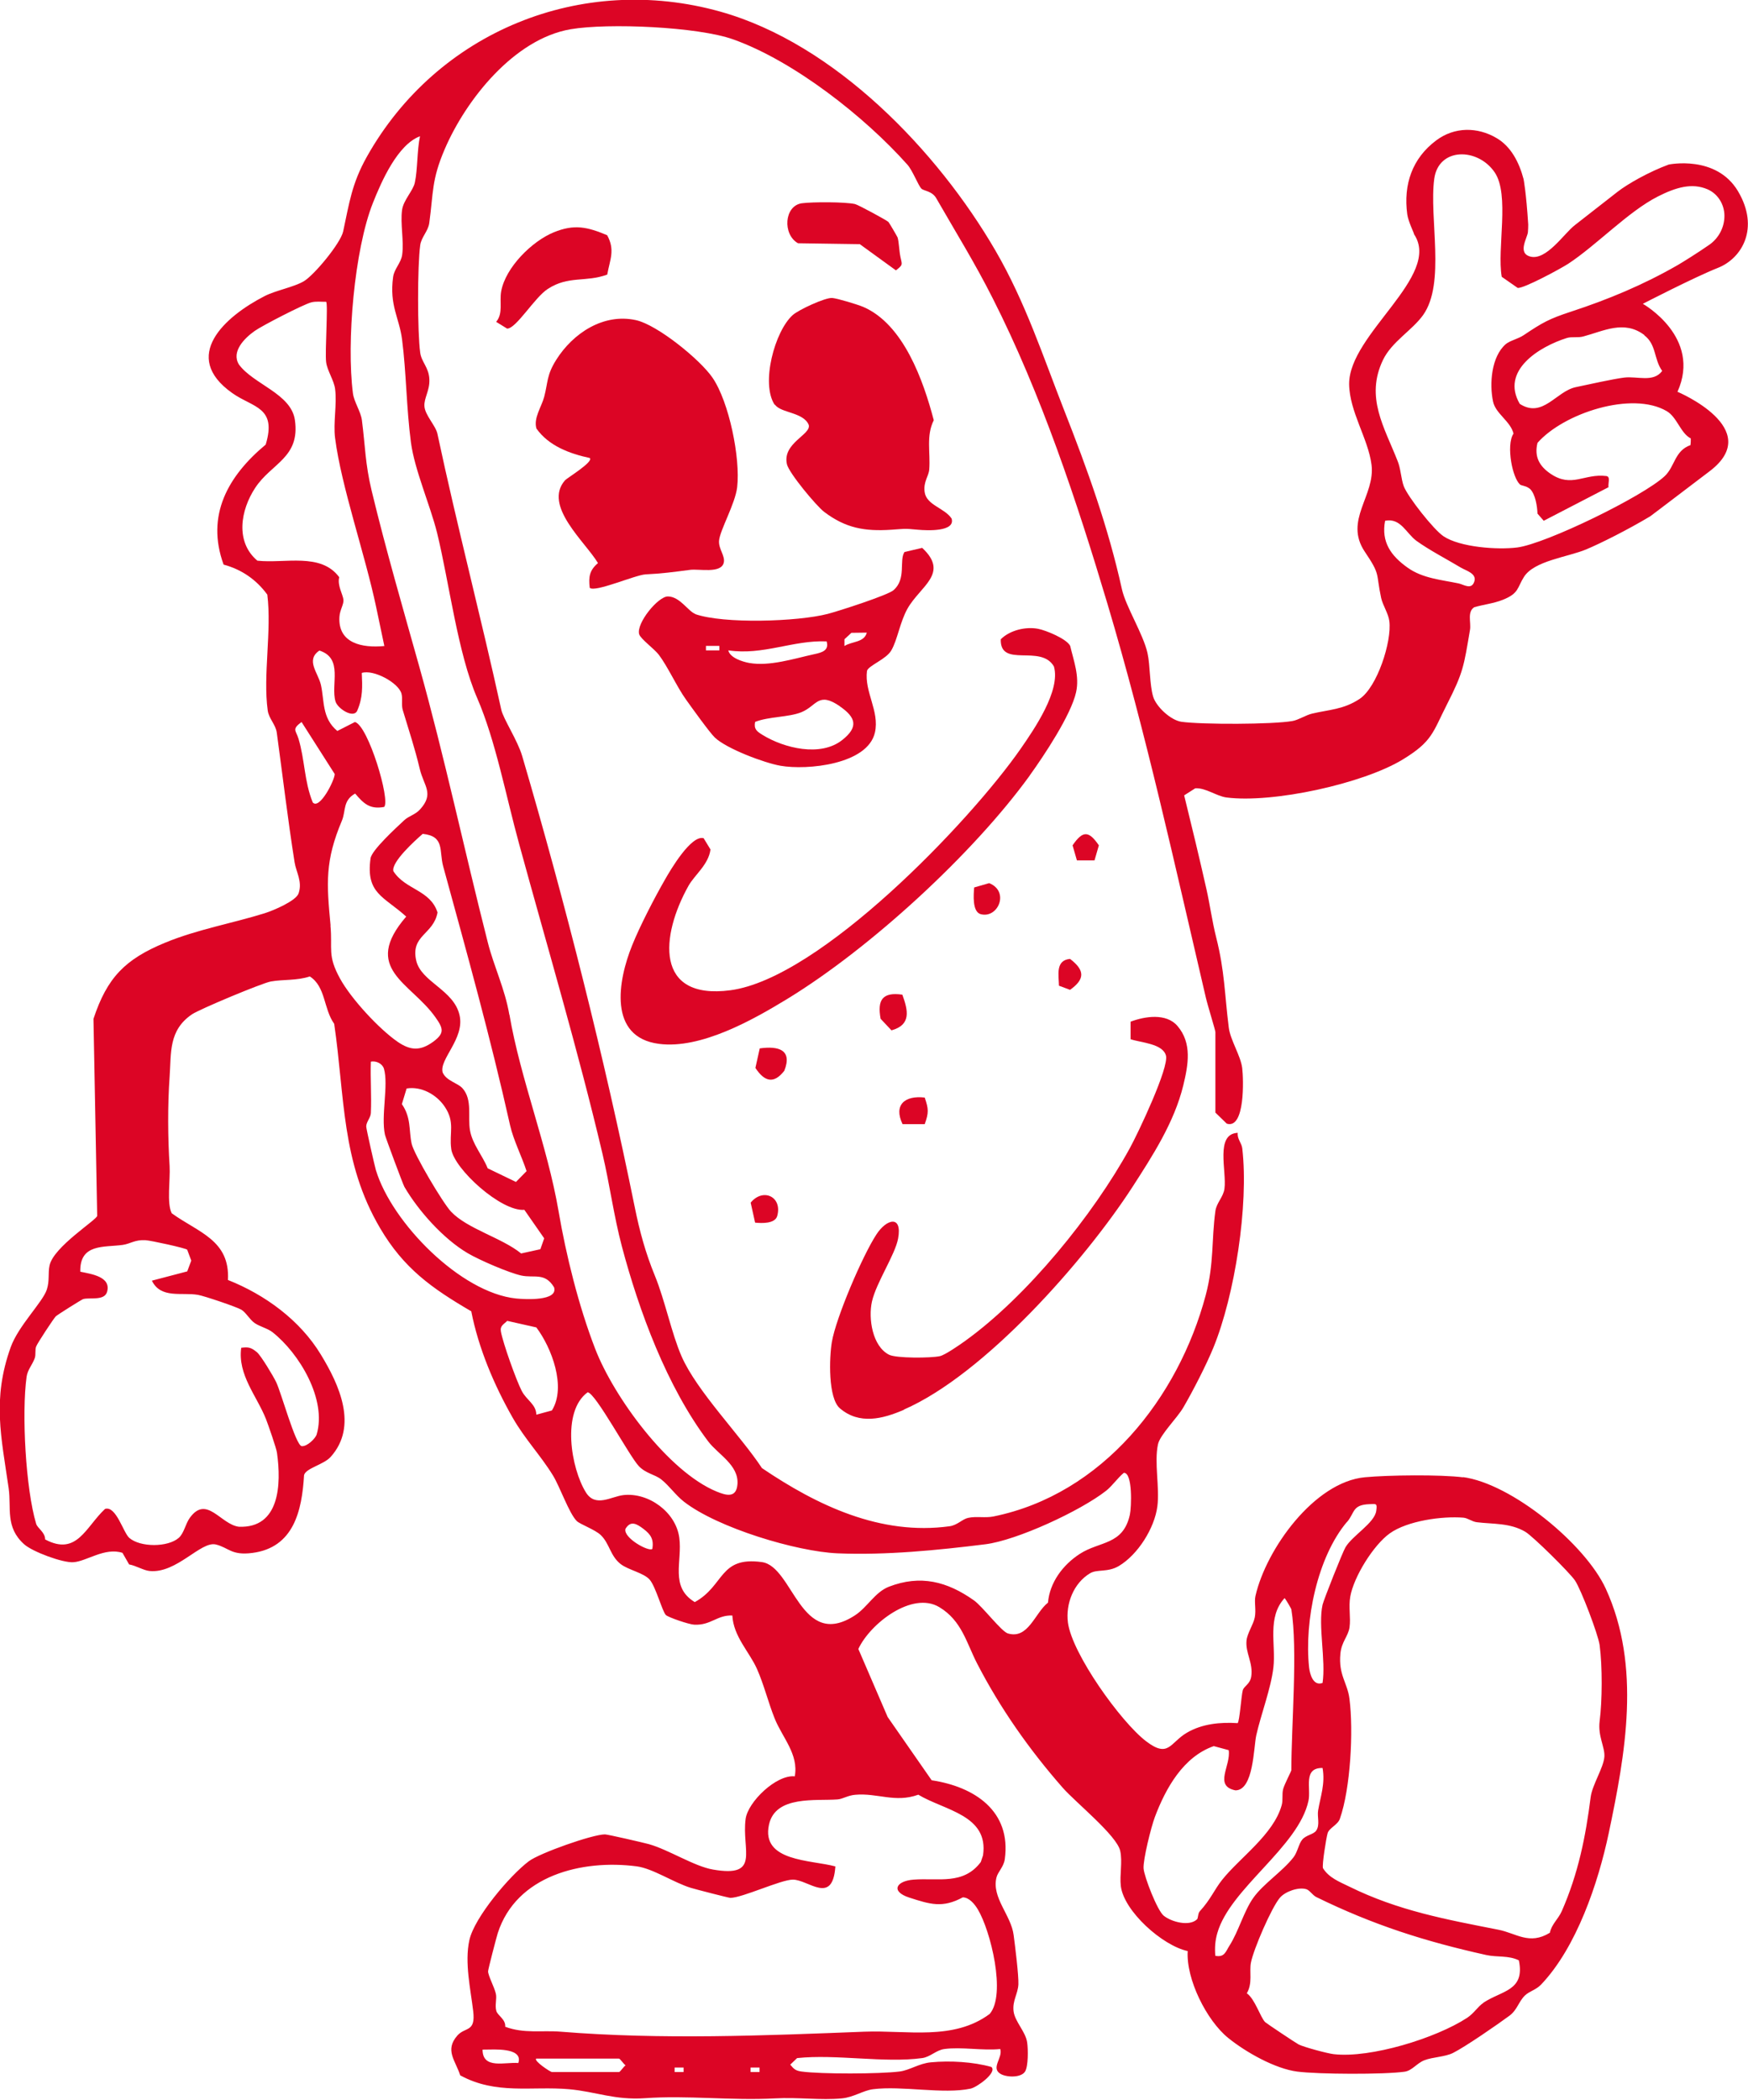 <svg viewBox="0 0 173.55 208.37" xmlns="http://www.w3.org/2000/svg" id="Layer_2"><defs><style>.cls-1{fill:#dc0525;}</style></defs><g id="Layer_1-2"><path d="M58.55,58.33c.5.5,4.52-1.28,5.55-1.33,1.67-.08,2.71-.23,4.43-.45.89-.11,3.03.38,3.32-.68.19-.69-.52-1.37-.46-2.2.07-1.03,1.61-3.67,1.8-5.33.33-2.88-.8-8.45-2.45-10.86-1.24-1.81-5.49-5.25-7.6-5.71-3.24-.71-6.26,1.31-7.91,3.93-.97,1.54-.81,2.19-1.2,3.68-.26.99-1.08,2.11-.77,3.15,1.22,1.72,3.29,2.49,5.29,2.92.44.36-2.27,2-2.45,2.21-2.22,2.53,2.03,6.13,3.27,8.22-.83.7-.95,1.36-.82,2.43Z" class="cls-1"></path><path d="M76.95,40.16c.55.83,2.8.73,3.34,1.99.31.97-2.64,1.8-2.16,3.92.2.87,2.9,4.12,3.7,4.73,2.14,1.62,4.02,1.94,6.66,1.77,1.37-.09,1.2-.14,2.66,0,.89.08,3.73.22,3.33-1.11-.7-1.06-2.51-1.32-2.68-2.65-.13-1.03.41-1.54.46-2.23.13-1.66-.33-3.32.45-4.88-1.03-3.92-2.99-9.49-6.97-11.23-.55-.24-2.6-.86-3.11-.9-.68-.06-3.34,1.17-3.93,1.7-1.78,1.6-3.19,6.8-1.78,8.91Z" class="cls-1"></path><path d="M69.04,60.93c-.72-.26-1.53-1.73-2.73-1.74-.98,0-3.16,2.67-2.85,3.75.14.47,1.52,1.46,1.96,2.05.9,1.2,1.79,3.18,2.68,4.42.54.76,2.38,3.32,2.87,3.78,1.16,1.11,4.91,2.52,6.51,2.8,2.64.47,8.68-.12,9.39-3.31.47-2.11-1.07-4.02-.79-6.11.16-.53,1.9-1.14,2.41-2.02.62-1.06.85-2.79,1.61-4.15,1.27-2.25,4.19-3.49,1.46-6.03l-1.76.41c-.55.85.21,2.67-1.09,3.79-.57.5-5.44,2.07-6.52,2.35-3.01.78-10.34,1.01-13.17.02ZM71.42,64.54h-1.33v-.44h1.33v.44ZM83.84,63.44l.69-.64,1.53-.02c-.26,1-1.48.85-2.22,1.33v-.66ZM83.39,70.1c1.63,1.12,1.83,2.07.24,3.33-2.14,1.71-5.77.83-7.94-.51-.55-.34-.86-.57-.72-1.28,1.36-.54,3.32-.45,4.59-.96,1.54-.62,1.65-2.09,3.83-.59ZM80.88,64.91c-2.05.45-4.46,1.24-6.5.88-.62-.11-1.91-.5-2.07-1.25,3.46.52,6.41-1.03,9.76-.89.28.92-.51,1.11-1.18,1.26Z" class="cls-1"></path><path d="M102.24,76.95c1.42-1.97,4.1-6,4.6-8.26.35-1.58-.23-3.09-.59-4.6-.36-.7-2.4-1.54-3.19-1.69-1.22-.23-2.78.13-3.7,1.04-.08,2.91,3.98.44,5.28,2.7.68,2.39-1.94,6.2-3.3,8.16-5.06,7.27-19.92,22.79-28.82,23.97-7.58,1-6.92-5.45-4.16-10.37.6-1.07,1.99-2.1,2.18-3.6l-.68-1.12c-1.24-.34-3.27,3.11-3.85,4.13-1.04,1.81-2.48,4.59-3.25,6.51-1.41,3.48-2.41,9.12,2.67,9.77,4.16.54,9.33-2.38,12.8-4.5,8.2-5.02,18.38-14.36,24.01-22.13Z" class="cls-1"></path><path d="M89.75,139.88c8.02-3.5,17.97-14.8,22.7-22.11,1.96-3.04,4.13-6.37,5.03-10.05.49-2.03.9-4.19-.58-5.91-1.11-1.29-3.23-.96-4.65-.42v1.74c1.05.35,3.17.43,3.51,1.61.34,1.17-2.78,7.74-3.59,9.21-3.64,6.63-10.21,14.71-16.36,19.13-.54.39-1.97,1.38-2.49,1.5-.91.2-4.34.22-5.05-.14-1.66-.84-2.07-3.6-1.7-5.27.43-1.9,2.31-4.66,2.6-6.27.43-2.37-1.16-1.94-2.16-.39-1.38,2.11-4.01,8.25-4.42,10.67-.26,1.54-.39,5.56.8,6.58,1.92,1.64,4.24,1.06,6.36.14Z" class="cls-1"></path><path d="M50.35,32.61c.91,0,2.71-3.08,4.04-3.94,2.07-1.34,3.74-.63,5.9-1.42.27-1.51.8-2.43-.01-3.91-1.97-.82-3.25-1.12-5.29-.29-2.18.89-4.8,3.49-5.23,5.86-.19,1.06.22,2.18-.5,3.03l1.09.67Z" class="cls-1"></path><path d="M85.35,24.22l3.6,2.61c.74-.57.61-.56.45-1.33-.14-.68-.14-1.45-.28-1.93-.03-.09-.84-1.47-.91-1.54-.18-.18-3.01-1.71-3.32-1.78-.99-.22-4.21-.22-5.27-.08-1.77.24-1.94,3.1-.39,3.97l6.12.09Z" class="cls-1"></path><path d="M77.87,106.26c.82-2.08-.56-2.48-2.44-2.22l-.43,1.94c.9,1.36,1.82,1.63,2.87.28Z" class="cls-1"></path><path d="M89.6,98.71c-2-.29-2.51.53-2.17,2.39l1.08,1.15c1.98-.55,1.65-1.97,1.08-3.54Z" class="cls-1"></path><path d="M91.81,111.56c.41-1.13.39-1.52,0-2.64-1.96-.23-3.12.71-2.2,2.64h2.2Z" class="cls-1"></path><path d="M96.72,88.07c-.06.7-.2,2.42.65,2.65,1.71.46,2.9-2.25.84-3.08l-1.49.43Z" class="cls-1"></path><path d="M74.53,119.35l.44,1.98c.66.07,1.99.12,2.2-.67.52-1.92-1.43-2.8-2.64-1.31Z" class="cls-1"></path><path d="M106.24,95.16c-1.47.13-1.12,1.62-1.1,2.66l1.1.41c1.49-1.06,1.48-1.94,0-3.07Z" class="cls-1"></path><path d="M109.1,83.89c-1-1.46-1.59-1.49-2.61,0l.43,1.49h1.75l.43-1.49Z" class="cls-1"></path><path d="M145.29,146.61c-2.22-.29-7.48-.23-9.78-.01-5.02.47-9.8,7.13-10.86,11.77-.14.6.08,1.38-.07,2.14-.14.71-.75,1.57-.82,2.3-.12,1.23.67,2.2.47,3.56-.12.78-.72.94-.84,1.37-.15.53-.31,3.05-.51,3.26-1.72-.11-3.52.06-5.04.95-1.69.99-1.8,2.57-4.06.84-2.51-1.92-7.35-8.69-7.75-11.77-.24-1.86.56-3.92,2.21-4.9.69-.41,1.74-.06,2.84-.71,1.9-1.13,3.55-3.76,3.83-5.93.24-1.88-.33-4.33.06-6.15.21-.96,1.92-2.62,2.53-3.68.95-1.63,2.26-4.18,2.97-5.91,2.13-5.2,3.52-14.15,2.87-19.77-.06-.55-.53-.96-.45-1.55-2.27.1-1.08,3.79-1.32,5.55-.11.82-.79,1.39-.9,2.21-.4,2.92-.12,5.17-.96,8.35-2.72,10.2-10.26,19.76-21.07,21.96-.84.17-1.69-.04-2.52.14-.57.12-1.06.72-1.83.83-6.87.95-13.17-2.07-18.64-5.77-2.11-3.21-6.47-7.63-7.98-11.09-.99-2.26-1.64-5.53-2.65-8-.92-2.24-1.51-4.38-2.01-6.86-2.98-14.67-6.9-30.2-11.17-44.73-.45-1.53-1.88-3.69-2.07-4.58-2-9.13-4.39-18.22-6.34-27.38-.17-.81-1.23-1.84-1.29-2.73-.06-.81.54-1.56.49-2.67-.05-1.2-.78-1.7-.91-2.65-.28-2.02-.28-8.64,0-10.66.11-.82.79-1.39.9-2.21.42-3.03.21-4.25,1.54-7.34,2.1-4.89,6.89-10.94,12.51-11.89,3.71-.63,12.6-.25,16.13,1.01,6.03,2.15,13.06,7.68,17.29,12.43.53.6,1.07,2.05,1.39,2.38.23.23,1.07.23,1.48.96,1.93,3.36,3.84,6.43,5.6,9.92,4.81,9.48,8.37,20.19,11.39,30.31,3.86,12.93,6.7,25.98,9.76,39.04.19.83.96,3.29.96,3.47v7.99l1.13,1.1c1.83.57,1.67-4.45,1.53-5.54-.16-1.22-1.18-2.77-1.33-3.99-.42-3.32-.4-5.6-1.25-8.95-.4-1.58-.62-3.25-.97-4.8-.7-3.11-1.45-6.21-2.21-9.3l1.1-.7c1.03-.07,2.11.78,3.1.91,4.59.59,13.56-1.36,17.52-3.78,2.93-1.79,2.95-2.66,4.35-5.41,1.66-3.26,1.69-3.81,2.31-7.45.12-.73-.3-1.78.42-2.24.93-.27,1.91-.37,2.82-.73,1.65-.65,1.43-1.21,2.13-2.3,1.03-1.59,4.32-1.94,6.17-2.71,1.41-.59,4.09-1.93,6.35-3.28,0,0,.4-.29,5.92-4.49,5.52-4.21-3.21-7.87-3.21-7.87,2.44-5.43-3.44-8.73-3.44-8.73,0,0,5.07-2.62,7.46-3.57,2.4-.95,4.15-3.96,1.99-7.6s-6.88-2.65-6.88-2.65c-1.93.71-4.05,1.9-5.09,2.71-1.43,1.11-2.81,2.2-4.24,3.31-1.08.84-2.83,3.54-4.42,3.11-1.3-.35-.27-1.87-.23-2.43.02-.24.03-.49.03-.75-.2-3.18-.46-4.5-.46-4.5-.45-1.7-1.26-3.24-2.67-4.07-1.92-1.14-4.21-1.12-6,.22-2.39,1.78-3.28,4.39-2.88,7.34.11.77.73,1.96.67,1.97,2.79,4.14-6.48,9.91-6.44,14.88.03,2.73,1.89,5.41,2.22,7.99.4,3.08-2.77,5.52-.66,8.65,1.59,2.36,1.07,2.03,1.62,4.59.16.72.72,1.54.81,2.29.26,2.03-1.21,6.55-2.94,7.71-1.6,1.07-3.06,1.07-4.74,1.47-.62.15-1.35.63-1.93.73-1.96.35-8.99.36-11.02.08-1.09-.15-2.53-1.52-2.82-2.5-.36-1.21-.29-3.11-.56-4.32-.42-1.88-2.16-4.62-2.54-6.34-1.37-6.19-3.42-11.87-5.74-17.77-2.1-5.35-3.84-10.71-6.81-15.82-5.76-9.92-15.95-20.53-27.3-23.72-13.81-3.88-28.14,1.97-35.12,14.4-1.5,2.68-1.74,4.59-2.35,7.41-.26,1.18-2.89,4.35-3.92,4.95-1,.58-2.78.9-3.87,1.46-3.98,2.04-8.36,5.99-3.23,9.62,2.05,1.46,4.47,1.36,3.33,5.12-3.74,3.11-5.96,7.02-4.18,11.91,1.79.48,3.25,1.49,4.34,2.98.45,3.6-.44,8.01.04,11.49.11.82.79,1.39.9,2.21.59,4.31,1.09,8.58,1.77,12.87.15.96.79,1.9.4,3.06-.22.75-2.52,1.72-3.35,1.98-3.23,1.01-6.72,1.61-9.93,2.94-3.93,1.63-5.73,3.43-7.09,7.55l.37,19.54c.01.38-4.33,3.06-4.73,4.93-.17.8.02,1.49-.27,2.39-.39,1.23-2.83,3.6-3.59,5.73-1.85,5.17-.93,8.91-.2,13.99.28,1.98-.36,3.86,1.54,5.56.82.74,3.84,1.86,4.89,1.78,1.32-.09,3.11-1.5,4.87-.93l.66,1.15c.66.11,1.43.59,2.02.65,2.7.28,5.09-2.99,6.59-2.63,1.3.32,1.53,1.11,3.62.84,4.11-.53,4.93-4.17,5.14-7.73.19-.69,1.95-1.03,2.64-1.8,2.74-3.05.86-7.15-.97-10.15-2.08-3.43-5.55-5.95-9.23-7.41.22-3.97-2.97-4.72-5.58-6.62-.51-.99-.13-3.36-.21-4.67-.18-2.87-.2-6.04,0-8.87.17-2.38-.12-4.61,2.22-6.2.75-.51,6.95-3.1,7.83-3.26,1.24-.22,2.57-.07,3.87-.5,1.59,1.02,1.35,3.2,2.42,4.7,1.07,7.29.69,13.71,4.56,20.28,2.34,3.98,5.12,5.96,9.05,8.25.71,3.64,2.26,7.31,4.1,10.54,1.22,2.14,2.79,3.76,4.01,5.75.68,1.1,1.6,3.76,2.36,4.52.32.32,1.81.85,2.38,1.39.89.85.94,2.08,1.99,2.89.77.59,2.3.87,2.88,1.55.6.7,1.25,3.16,1.6,3.5.23.23,2.3.94,2.82.96,1.66.08,2.27-.98,3.78-.91.11,2.09,1.71,3.63,2.45,5.31.7,1.58,1.11,3.31,1.75,4.9.76,1.9,2.4,3.55,2,5.75-1.83-.19-4.65,2.53-4.88,4.22-.42,3.1,1.53,5.86-3.24,5.03-1.87-.32-4.38-1.96-6.36-2.52-.55-.15-4.09-.97-4.37-.97-1.23,0-6.47,1.85-7.55,2.66-1.88,1.41-5.42,5.58-5.91,7.84-.49,2.22.13,4.9.38,7.03.26,2.14-.79,1.55-1.57,2.43-1.28,1.46-.19,2.47.28,3.95,3.59,1.96,7.09,1.05,10.82,1.38,2.66.24,4.52,1.1,7.54.89,4.21-.3,8.53.25,12.88.02,2.35-.13,4.54.2,6.65,0,1.17-.11,2.1-.78,3.09-.91,2.89-.37,6.98.52,9.7-.06.64-.14,2.66-1.6,2.06-2.15-1.81-.51-4.1-.64-6.01-.46-1.17.11-2.1.78-3.09.91-1.96.25-7.83.27-9.77,0-.57-.08-.75-.25-1.1-.68l.68-.65c3.88-.41,8.67.51,12.41,0,.82-.11,1.39-.79,2.21-.9,1.69-.23,3.8.18,5.55,0,.27.88-.95,1.85,0,2.45.58.37,2.05.43,2.46-.21.33-.52.31-2.23.21-2.9-.15-1.06-1.23-2.07-1.35-3.1-.12-1.05.43-1.7.48-2.65.04-.88-.33-3.83-.47-4.89-.25-1.99-2.19-3.7-1.71-5.71.14-.58.72-1.05.83-1.83.66-4.76-2.99-7.19-7.26-7.83l-4.37-6.28-2.91-6.75c1.17-2.52,5.35-5.77,8.04-4.15,2.23,1.34,2.7,3.55,3.74,5.57,2.3,4.46,5.2,8.58,8.51,12.35,1.28,1.46,5.38,4.74,5.71,6.27.24,1.11-.07,2.37.06,3.49.31,2.5,4.13,5.91,6.64,6.45-.17,2.78,1.87,6.88,4.02,8.62,1.74,1.41,4.66,3.06,6.86,3.34,2.08.27,8.62.3,10.66.01.75-.11,1.21-.85,1.97-1.14.83-.32,2.02-.32,2.83-.72,1.22-.61,4.42-2.82,5.61-3.7.77-.57.91-1.41,1.54-2.01.44-.42,1.09-.55,1.59-1.07,3.54-3.71,5.68-10.11,6.72-15.02,1.65-7.84,3.25-16.55-.29-24.27-2.02-4.41-9.35-10.45-14.21-11.08ZM163.25,33.27c1.22.92.94,2.37,1.78,3.54-.87,1.18-2.48.5-3.77.66-1.12.14-3.57.69-4.81.95-1.95.41-3.27,3.13-5.56,1.66-1.93-3.31,1.94-5.68,4.68-6.54.49-.15,1.09,0,1.63-.15,2-.53,4.05-1.66,6.06-.14ZM137.31,35.72c.88-1.82,2.87-2.91,3.98-4.45,2.26-3.17.58-9.62,1.11-13.53.43-3.13,4.31-3.1,5.99-.65,1.53,2.23.22,7.58.71,10.38l1.58,1.1c.56.1,4.28-1.91,5.03-2.4,2.8-1.84,5.96-5.18,8.87-6.66,1.81-.92,3.41-1.39,4.96-.72,1.03.45,1.67,1.51,1.67,2.63,0,1.14-.56,2.21-1.5,2.87-1.18.82-2.69,1.76-3.18,2.04-3.4,1.95-6.87,3.39-10.5,4.58-2.26.74-2.86,1.09-4.75,2.35-.54.37-1.37.54-1.78.89-1.43,1.24-1.64,3.93-1.26,5.71.26,1.2,1.73,1.94,2.03,3.17-.39.57-.41,1.73-.23,2.81.16.96.48,1.86.86,2.23.13.13.52.12.85.34.07.04.14.09.2.15.5.55.67,1.67.7,2.41l.62.71,6.43-3.33c-.06-.41.23-1.05-.22-1.11-2.2-.27-3.42,1.21-5.54-.23-1.1-.75-1.63-1.69-1.29-3.06,2.59-2.95,9.39-5.17,12.83-3.15,1.03.6,1.37,2.19,2.39,2.71,0,.22,0,.44-.03.66-1.59.57-1.53,2.11-2.56,3.08-2.13,2-11.76,6.7-14.64,7.08,0,0-.01,0-.01,0-1.94.25-5.69-.02-7.32-1.12-.98-.66-3.5-3.86-3.93-4.94-.14-.35-.22-.86-.32-1.39-.07-.38-.15-.77-.29-1.11-1.32-3.38-3.25-6.34-1.45-10.07ZM137.52,51.68c1.55-.31,2.09,1.24,3.11,1.99,1.24.9,3.08,1.86,4.43,2.67.47.28,1.55.56,1.33,1.33-.27.92-1.05.34-1.56.23-1.76-.37-3.58-.5-5.08-1.57-1.66-1.18-2.63-2.55-2.23-4.65ZM18.59,124.03l.4,1.07-.4,1.07-3.51.92c.89,1.82,2.96,1.13,4.58,1.41.63.11,3.8,1.18,4.3,1.47.46.27.83.99,1.33,1.33.55.37,1.27.52,1.76.9,2.66,2.09,5.42,6.68,4.39,10.15-.12.4-.96,1.23-1.5,1.16-.62-.18-2.01-5.29-2.52-6.35-.28-.59-1.52-2.65-1.91-2.97-.57-.46-.81-.54-1.56-.44-.37,2.68,1.55,4.78,2.46,7.08.21.53,1.04,2.92,1.09,3.34.44,3.13.28,7.5-3.78,7.34-1.81-.22-3.2-3.19-4.87-.89-.44.6-.57,1.53-1.11,2-1.09.94-3.81.94-4.9,0-.6-.52-1.31-3.22-2.41-2.88-1.93,1.8-2.79,4.71-5.95,3.03.01-.71-.76-1.11-.89-1.55-1.04-3.47-1.45-10.96-.95-14.59.1-.71.58-1.2.81-1.85.13-.36,0-.85.15-1.18.13-.33,1.69-2.7,1.93-2.96.14-.15,2.57-1.67,2.72-1.72.64-.19,2.12.2,2.38-.72.43-1.51-1.57-1.77-2.66-2-.06-2.81,2.34-2.4,4.22-2.66.75-.11,1.2-.52,2.23-.47.55.03,4.02.79,4.17.95ZM25.54,55.63c-2.19-1.86-1.67-4.99-.2-7.22,1.61-2.45,4.47-2.98,3.94-6.72-.37-2.63-4.11-3.54-5.56-5.52-.78-1.28.55-2.61,1.57-3.33.75-.53,4.83-2.63,5.6-2.83.49-.13,1-.05,1.49-.06.21.21-.13,4.96,0,5.99.11.85.78,1.8.89,2.66.2,1.52-.2,3.36,0,4.88.62,4.83,2.99,11.58,4.08,16.78l.81,3.85c-2.2.21-4.62-.26-4.46-2.9.04-.67.44-1.24.4-1.68-.05-.54-.63-1.43-.42-2.25-1.82-2.47-5.39-1.34-8.12-1.64ZM31.05,79.63c-.86-2.13-.77-4.2-1.42-6.34-.25-.82-.68-.91.31-1.64l3.29,5.16c.01.61-1.51,3.59-2.18,2.82ZM32.82,91.83c-.4-4.2-.56-6.39,1.13-10.4.4-.96.07-1.98,1.31-2.68.85,1,1.46,1.59,2.88,1.33.64-.66-1.58-8.07-2.9-8.43l-1.75.89c-1.55-1.29-1.27-3-1.63-4.58-.28-1.21-1.54-2.45-.15-3.4,2.41.77,1.1,3.37,1.6,5.05.21.71,1.8,1.74,2.16.91.56-1.29.51-2.35.45-3.74,1.17-.37,3.64.97,3.94,2.05.14.51-.03,1.1.13,1.64.64,2.14,1.17,3.67,1.69,5.85.4,1.68,1.46,2.43.02,4.01-.47.52-1.13.65-1.58,1.08-.79.74-3.22,2.96-3.33,3.77-.49,3.51,1.33,3.77,3.54,5.78-4.48,5.19.46,6.53,2.9,9.99.78,1.1.94,1.58-.22,2.43-1.28.93-2.26.88-3.54,0-1.86-1.29-4.62-4.28-5.71-6.27-1.28-2.33-.73-2.91-.95-5.26ZM44.8,114.02c.27,1.98,4.97,6.24,7.26,6.04l1.97,2.83-.38,1.08-1.91.42c-1.92-1.56-5.33-2.43-6.96-4.15-.81-.86-3.68-5.69-3.91-6.74-.29-1.34-.03-2.57-.97-3.93l.47-1.55c1.45-.24,2.95.59,3.76,1.77,1.09,1.59.45,2.62.67,4.21ZM51.24,117.3l-2.82-1.36c-.51-1.27-1.52-2.39-1.76-3.78-.23-1.35.26-3.02-.73-4.15-.48-.55-1.61-.73-1.98-1.58-.37-1.3,2.2-3.36,1.68-5.67-.56-2.54-3.83-3.3-4.31-5.45-.56-2.52,1.72-2.56,2.12-4.76-.73-2.26-3.18-2.23-4.38-4.09-.25-.89,2.18-3.08,2.91-3.71,2.21.23,1.61,1.68,2.03,3.22,2.38,8.69,4.67,16.88,6.65,25.73.32,1.42,1.17,3.1,1.63,4.52l-1.04,1.06ZM37.33,116.16c-.13-.44-.97-4.14-.97-4.37,0-.45.44-.87.46-1.33.08-1.69-.06-3.41,0-5.1.53-.12,1.16.21,1.3.7.47,1.62-.31,4.68.1,6.55.07.31,1.79,4.93,1.93,5.17,1.38,2.37,3.87,5.16,6.28,6.58,1.19.7,4.07,1.94,5.32,2.22,1.29.28,2.35-.34,3.26,1.17.42,1.38-2.84,1.2-3.77,1.11-5.52-.57-12.33-7.53-13.91-12.71ZM54.8,139.97l-1.55.42c-.02-1.03-.96-1.43-1.44-2.34-.55-1.05-1.88-4.78-2.08-5.92-.1-.57.29-.71.63-1.05l2.89.65c1.51,2,3,5.9,1.55,8.23ZM50.57,100.7c-.44-2.58-1.53-4.77-2.14-7.18-2.33-9.15-4.3-18.43-6.8-27.36-1.6-5.71-3.31-11.57-4.73-17.46-.65-2.71-.63-4.39-.97-7.01-.11-.85-.78-1.8-.89-2.66-.65-5.05.14-14.24,1.98-18.88.86-2.17,2.46-5.8,4.68-6.63-.3,1.4-.23,3.29-.51,4.59-.17.82-1.13,1.73-1.27,2.72-.19,1.37.2,3.08.01,4.45-.11.82-.79,1.39-.9,2.21-.39,2.82.62,4.06.89,6.21.42,3.25.43,6.81.88,10.21.36,2.72,1.91,6.22,2.59,8.95,1.2,4.88,2.05,11.96,3.99,16.42,1.82,4.2,2.85,9.7,4.16,14.47,2.75,10.05,5.87,20.53,8.28,30.76.72,3.05,1.11,6.1,1.92,9.17,1.7,6.4,4.46,13.92,8.58,19.37.97,1.28,3.03,2.33,2.9,4.22-.1,1.43-1.12,1.14-2.09.74-4.78-1.98-10.18-9.36-12.03-14.14-1.65-4.26-2.91-9.37-3.64-13.66-1.12-6.55-3.79-13.14-4.88-19.52ZM64.76,153.71c-.33.32-2.91-1.1-2.66-1.99.51-.86,1.12-.5,1.78,0,.74.56,1.04,1.03.89,2ZM51.46,204.73c-1.29-.12-3.55.66-3.55-1.33.79,0,1.58-.06,2.37.07.62.1,1.48.38,1.18,1.26ZM61.44,205.62h-6.65c-.15,0-1.83-1.11-1.55-1.33h8.21c.12,0,.44.52.66.67-.22.15-.54.67-.66.67ZM67.87,205.62h-.89v-.44h.89v.44ZM75.41,205.62h-.89v-.44h.89v.44ZM91.17,178.1c2.61,1.57,7.02,2.02,6.43,6.02l-.22.66c-1.73,2.31-4.23,1.56-6.68,1.75-1.76.14-2.28,1.18-.43,1.78,2.08.67,3.3,1.07,5.32-.02.63,0,1.18.67,1.49,1.19,1.27,2.1,2.84,8.46,1.18,10.38-3.6,2.67-8.18,1.6-12.43,1.76-10.01.39-20.14.81-30.17,0-1.87-.15-3.64.21-5.5-.49.06-.74-.75-1.11-.88-1.56-.17-.57.07-1.22-.05-1.72-.15-.66-.77-1.79-.77-2.22,0-.2.82-3.34.96-3.79,1.85-5.73,8.36-7.33,13.78-6.63,1.62.21,3.67,1.61,5.4,2.14.46.14,3.71.98,3.91.99,1.19,0,5.02-1.81,6.21-1.81,1.54,0,3.95,2.58,4.22-1.31-2.41-.66-7.4-.46-6.59-4.15.64-2.93,4.68-2.33,6.81-2.5.51-.04,1.02-.4,1.75-.46,2.19-.2,3.96.82,6.24,0ZM104.04,159.05c-1.3,1.03-1.95,3.65-3.97,3.05-.65-.19-2.5-2.66-3.37-3.28-2.67-1.89-5.32-2.56-8.44-1.36-1.39.54-2.15,2.05-3.37,2.84-5.42,3.53-6.12-4.84-9.24-5.28-4.26-.59-3.69,2.33-6.67,3.97-2.51-1.52-1.21-4.03-1.54-6.41-.35-2.54-3.06-4.49-5.55-4.21-1.21.14-2.77,1.26-3.72-.27-1.48-2.38-2.44-8.02.17-9.93.76,0,4.15,6.35,5.09,7.33.71.74,1.58.81,2.23,1.32.8.64,1.43,1.57,2.24,2.2,3.34,2.6,11.19,4.96,15.27,5.13,4.77.2,9.93-.31,14.66-.9,3.13-.39,9.44-3.31,11.99-5.31.61-.48,1.14-1.27,1.76-1.78.89-.03.76,3.43.6,4.15-.67,3.05-2.98,2.6-4.98,3.9-1.67,1.08-2.98,2.83-3.15,4.83ZM133.74,151.04c.79-.93.5-1.71,2.23-1.77.68-.02.78-.11.67.67-.18,1.21-2.35,2.43-3.05,3.6-.3.5-2.17,5.23-2.28,5.71-.46,2.04.34,5.53,0,7.76-.95.35-1.27-.92-1.34-1.55-.48-4.59.82-10.95,3.77-14.44ZM118.83,190.48c-.75.71-2.51.26-3.29-.37-.64-.51-1.94-3.87-2-4.69-.06-.87.75-4.12,1.12-5.1,1.08-2.87,2.83-5.99,5.85-7.04l1.48.4c.25,1.52-1.52,3.55.67,3.99,1.81,0,1.8-4.26,2.07-5.47.46-2.06,1.46-4.64,1.7-6.73.26-2.28-.65-4.96,1.11-6.88.17.19.65,1.04.67,1.11.65,3.98,0,11.54,0,15.97,0,.1-.67,1.36-.81,1.86-.14.53,0,1.1-.15,1.62-.81,2.91-4.16,5.2-5.91,7.4-.79.99-1.12,1.92-2.22,3.12-.2.22-.15.69-.28.81ZM120.66,194.08c-.06-.78-.02-1.48.2-2.24,1.26-4.44,8.06-8.54,9.05-13.13.27-1.25-.57-3.29,1.4-3.26.28,1.57-.21,2.83-.44,4.21-.11.64.21,1.44-.2,2.02-.26.36-.99.43-1.36.86-.37.42-.48,1.26-.89,1.78-1.08,1.39-3,2.63-3.98,4.01-.94,1.32-1.47,3.34-2.36,4.73-.38.59-.49,1.21-1.41,1.03ZM147.29,198.75c-.56.37-.95,1.05-1.62,1.49-3.1,2.03-9.61,4.03-13.25,3.61-.63-.07-2.93-.69-3.48-.96-.27-.14-3.18-2.08-3.33-2.22-.47-.47-1.02-2.31-1.82-2.86.6-1.02.23-2.13.41-3.05.26-1.33,2.04-5.46,2.88-6.44.52-.61,1.84-1.08,2.62-.84.33.1.61.59.99.78,5.65,2.77,10.82,4.41,16.87,5.75,1.07.24,2.2.02,3.24.53.63,3.04-1.68,2.98-3.53,4.21ZM157.93,178.33c-.5,3.95-1.23,7.59-2.87,11.33-.35.79-1.01,1.29-1.18,2.14-2.05,1.26-3.35.04-5.12-.3-5.17-1.02-9.91-1.87-14.8-4.28-.96-.47-2.02-.87-2.61-1.83-.1-.35.32-2.97.46-3.46.15-.53,1.01-.83,1.22-1.44,1.06-3.02,1.36-8.73.95-11.92-.2-1.57-1.1-2.35-.9-4.45.11-1.21.78-1.73.91-2.64.13-.96-.11-1.99.07-3.03.34-1.96,2.3-5.12,3.92-6.28,1.75-1.25,5.18-1.73,7.31-1.56.45.04.85.39,1.33.45,1.58.2,3.3.05,4.82.95.75.44,4.42,4.07,4.93,4.83.6.88,2.31,5.38,2.45,6.42.28,2.13.26,5.52,0,7.54-.19,1.51.54,2.58.47,3.54-.08,1.08-1.21,2.8-1.36,4Z" class="cls-1"></path></g></svg>
